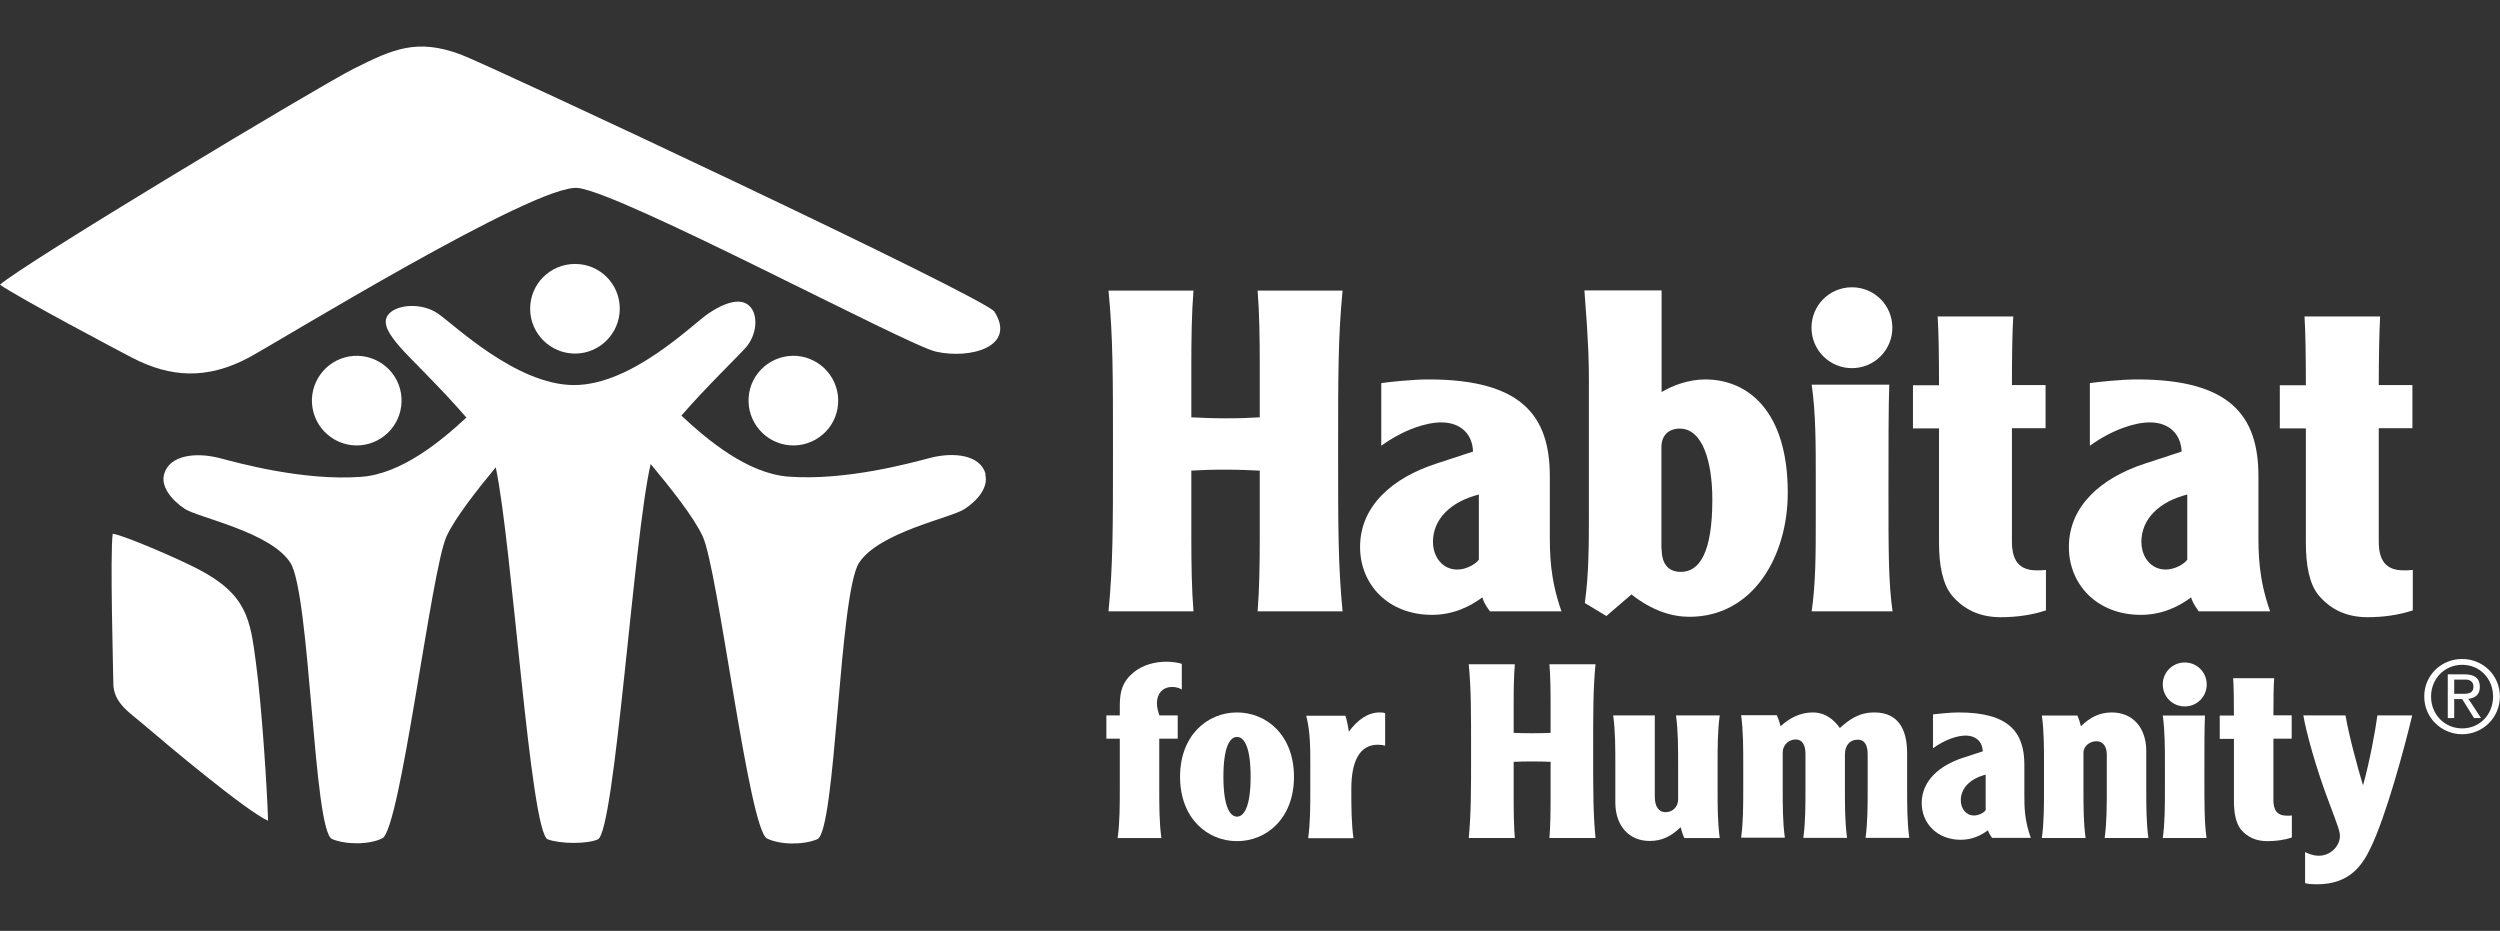 <svg xmlns="http://www.w3.org/2000/svg" width="188" height="70" viewBox="0 0 188 70" fill="none"><rect x="0" y="0" width="188" height="70" fill="#333333" stroke="none"/><path d="M23.464 30.375C23.333 28.518 24.721 26.91 26.578 26.764C28.435 26.633 30.058 28.021 30.189 29.878C30.321 31.735 28.932 33.343 27.075 33.489C25.218 33.621 23.61 32.232 23.464 30.375Z" fill="white"></path><path d="M63.024 30.375C63.156 28.518 61.767 26.91 59.91 26.764C58.054 26.633 56.431 28.021 56.299 29.878C56.168 31.735 57.557 33.343 59.413 33.489C61.27 33.621 62.893 32.232 63.024 30.375Z" fill="white"></path><path d="M74.121 35.653C73.726 34.191 71.708 33.972 69.925 34.44C68.521 34.805 63.638 36.165 59.296 35.843C56.182 35.609 53.127 33.021 51.241 31.253C53.127 29.074 55.554 26.75 56.109 26.106C56.913 25.171 57.045 23.694 56.373 23.022C55.7 22.349 54.487 22.759 53.288 23.563C52.089 24.367 47.528 28.957 43.171 28.957C38.815 28.957 34.107 24.367 32.908 23.563C31.695 22.759 29.955 22.89 29.283 23.563C28.61 24.235 29.283 25.171 30.087 26.106C30.657 26.779 33.172 29.191 35.072 31.399C33.172 33.168 30.189 35.638 27.163 35.858C22.821 36.179 17.938 34.82 16.535 34.454C14.751 33.986 12.733 34.206 12.339 35.667C12.09 36.574 12.865 37.583 13.903 38.27C14.941 38.942 20.321 39.995 21.827 42.305C23.333 44.615 23.567 62.494 24.97 63.094C25.993 63.532 27.791 63.532 28.756 63.035C30.116 62.348 32.426 42.846 33.581 40.331C34.224 38.942 35.847 36.881 37.28 35.141C38.522 40.974 39.882 62.67 41.198 63.123C42.192 63.474 44.165 63.474 44.955 63.123C46.241 62.567 47.659 40.287 48.931 34.893C50.422 36.691 52.177 38.884 52.849 40.346C54.004 42.846 56.314 62.348 57.674 63.05C58.653 63.547 60.437 63.547 61.46 63.108C62.864 62.509 63.097 44.629 64.603 42.319C66.124 40.01 71.489 38.957 72.527 38.284C73.565 37.612 74.34 36.603 74.091 35.682" fill="white"></path><path d="M39.867 23.212C39.867 21.355 41.373 19.849 43.244 19.849C45.116 19.849 46.607 21.355 46.607 23.212C46.607 25.068 45.101 26.589 43.244 26.589C41.388 26.589 39.867 25.083 39.867 23.212Z" fill="white"></path><path d="M74.793 23.46C76.43 26.062 72.995 27.027 70.378 26.443C68.185 25.945 46.665 14.44 43.434 14.133C40.218 13.841 20.862 25.741 18.727 26.881C15.584 28.562 12.821 28.402 9.927 26.896C8.976 26.399 1.608 22.51 0 21.413C1.608 19.922 23.991 6.472 26.593 5.171C29.59 3.666 31.373 2.876 34.663 4.104C36.943 4.967 74.106 22.378 74.793 23.446" fill="white"></path><path d="M8.494 40.141C9.327 40.258 13.289 41.968 14.853 42.773C18.625 44.717 18.815 46.647 19.239 49.775C19.692 53.123 20.087 59.351 20.16 61.719C18.581 61.047 12.412 55.871 10.935 54.6C9.795 53.605 8.523 52.904 8.523 51.369C8.523 50.784 8.26 41.574 8.479 40.126" fill="white"></path><path d="M185.155 49.556C186.705 49.556 187.991 50.769 187.991 52.377C187.991 53.986 186.69 55.214 185.155 55.214C183.62 55.214 182.304 54 182.304 52.377C182.304 50.755 183.605 49.556 185.155 49.556ZM185.155 54.775C186.471 54.775 187.48 53.737 187.48 52.377C187.48 51.018 186.471 49.994 185.155 49.994C183.839 49.994 182.816 51.032 182.816 52.377C182.816 53.722 183.825 54.775 185.155 54.775ZM184.073 54V50.711H185.331C186.105 50.711 186.485 51.018 186.485 51.646C186.485 52.275 186.091 52.494 185.623 52.553L186.573 54H186.047L185.155 52.568H184.556V54H184.073ZM184.541 52.173H185.316C185.828 52.173 186.003 51.983 186.003 51.617C186.003 51.296 185.755 51.105 185.433 51.105H184.556V52.173H184.541Z" fill="white"></path><path d="M89.749 21.852C89.617 23.504 89.588 25.434 89.588 27.495V31.384C90.334 31.413 91.079 31.457 92.161 31.457C93.243 31.457 93.988 31.428 94.734 31.384V27.495C94.734 25.434 94.705 23.504 94.573 21.852H100.962C100.626 25.331 100.626 28.168 100.626 33.913C100.626 39.659 100.626 42.495 100.962 45.974H94.573C94.705 44.322 94.734 42.392 94.734 40.331V35.39C93.988 35.361 93.243 35.317 92.161 35.317C91.079 35.317 90.334 35.346 89.588 35.39V40.331C89.588 42.392 89.617 44.322 89.749 45.974H83.36C83.696 42.495 83.696 39.659 83.696 33.913C83.696 28.168 83.696 25.331 83.36 21.852H89.749Z" fill="white"></path><path d="M103.871 28.811C104.339 28.738 106.166 28.533 107.424 28.533C114.426 28.533 116.546 31.267 116.546 35.799V40.024C116.546 41.647 116.546 43.474 117.423 45.974H112.043C111.634 45.433 111.502 45.068 111.473 44.922C110.567 45.594 109.31 46.237 107.687 46.237C104.412 46.237 102.278 43.971 102.278 41.135C102.278 38.021 104.748 35.931 107.965 34.878L110.771 33.957C110.742 32.773 109.967 31.764 108.374 31.764C107.292 31.764 105.596 32.276 103.871 33.519V28.782V28.811ZM111.21 37.188C109.076 37.729 107.76 39.045 107.76 40.74C107.76 41.925 108.505 42.831 109.587 42.831C110.289 42.831 111.005 42.392 111.21 42.086V37.188Z" fill="white"></path><path d="M124.952 21.852V29.483C125.8 28.972 127.014 28.533 128.227 28.533C131.443 28.533 134.44 30.901 134.44 37.056C134.44 41.822 131.838 46.383 127.043 46.383C125.756 46.383 124.265 45.945 122.686 44.702L120.8 46.325L119.178 45.346C119.485 43.182 119.485 40.887 119.485 38.445V28.738C119.485 27.481 119.485 26.106 119.148 21.837H124.967L124.952 21.852ZM124.952 41.252C124.952 42.232 125.318 43.006 126.4 43.006C127.788 43.006 128.768 41.588 128.768 37.568C128.768 34.688 128.022 32.232 126.327 32.232C125.42 32.232 124.938 32.802 124.938 33.621V41.267L124.952 41.252Z" fill="white"></path><path d="M139.265 21.604C140.961 21.604 142.306 22.963 142.306 24.645C142.306 26.326 140.946 27.685 139.265 27.685C137.583 27.685 136.224 26.326 136.224 24.645C136.224 22.963 137.569 21.604 139.265 21.604ZM142.072 28.943C142.013 30.697 142.013 33.27 142.013 36.91C142.013 41.515 142.013 43.811 142.32 45.974H136.239C136.546 43.811 136.546 41.515 136.546 39.074V35.828C136.546 33.387 136.546 31.092 136.239 28.928H142.086L142.072 28.943Z" fill="white"></path><path d="M151.399 23.782C151.326 24.835 151.297 26.823 151.297 28.957H153.826V32.203H151.297V40.726C151.297 42.115 151.808 42.89 153.153 42.89C153.358 42.89 153.563 42.89 153.855 42.86V45.901C152.744 46.267 151.589 46.413 150.449 46.413C148.928 46.413 147.715 45.872 146.794 44.79C146.092 43.942 145.814 42.524 145.814 40.799V32.217H143.855V28.972H145.814C145.814 26.837 145.785 24.849 145.712 23.797H151.399V23.782Z" fill="white"></path><path d="M157.159 28.811C157.627 28.738 159.454 28.533 160.711 28.533C167.714 28.533 169.834 31.267 169.834 35.799V40.024C169.834 41.647 169.834 43.474 170.711 45.974H165.346C164.936 45.433 164.805 45.068 164.776 44.922C163.869 45.594 162.612 46.237 160.989 46.237C157.714 46.237 155.58 43.971 155.58 41.135C155.58 38.021 158.051 35.931 161.252 34.878L164.059 33.957C164.015 32.773 163.241 31.764 161.662 31.764C160.58 31.764 158.884 32.276 157.159 33.519V28.782V28.811ZM164.483 37.188C162.349 37.729 161.033 39.045 161.033 40.74C161.033 41.925 161.779 42.831 162.86 42.831C163.562 42.831 164.279 42.392 164.483 42.086V37.188Z" fill="white"></path><path d="M178.986 23.782C178.927 24.835 178.883 26.823 178.883 28.957H181.413V32.203H178.883V40.726C178.883 42.115 179.395 42.89 180.74 42.89C180.945 42.89 181.149 42.89 181.442 42.86V45.901C180.331 46.267 179.176 46.413 178.035 46.413C176.515 46.413 175.302 45.872 174.381 44.79C173.664 43.942 173.401 42.524 173.401 40.799V32.217H171.442V28.972H173.401C173.401 26.837 173.372 24.849 173.299 23.797H178.986V23.782Z" fill="white"></path><path d="M88.857 51.851C88.784 51.793 88.55 51.661 88.141 51.661C87.366 51.661 87 52.246 87 52.875C87 53.24 87.117 53.606 87.19 53.796H88.564V55.55H87.176V59.293C87.176 60.608 87.176 61.851 87.337 63.021H84.047C84.208 61.851 84.208 60.608 84.208 59.293V55.55H83.199V53.796H84.208V53.079C84.208 51.998 84.398 51.267 85.26 50.55C85.992 49.965 86.912 49.761 87.717 49.761C88.155 49.761 88.638 49.834 88.871 49.922V51.837L88.857 51.851Z" fill="white"></path><path d="M97.307 58.415C97.307 61.529 95.26 63.254 93.023 63.254C90.787 63.254 88.74 61.529 88.74 58.415C88.74 55.301 90.787 53.576 93.023 53.576C95.26 53.576 97.307 55.301 97.307 58.415ZM92 58.415C92 60.623 92.483 61.412 93.023 61.412C93.564 61.412 94.047 60.623 94.047 58.415C94.047 56.208 93.579 55.418 93.023 55.418C92.468 55.418 92 56.208 92 58.415Z" fill="white"></path><path d="M101.166 53.795C101.283 54.132 101.4 54.731 101.43 55.023C102.073 54.161 102.833 53.576 103.754 53.576C103.959 53.576 104.061 53.591 104.163 53.635V56.076C103.959 56.018 103.71 56.003 103.608 56.003C102.219 56.003 101.62 57.289 101.62 59.307C101.62 60.623 101.62 61.865 101.781 63.035H98.374C98.535 61.865 98.535 60.623 98.535 59.307V57.553C98.535 56.237 98.535 54.994 98.228 53.825H101.181L101.166 53.795Z" fill="white"></path><path d="M113.915 49.951C113.842 50.842 113.827 51.895 113.827 53.006V55.111C114.236 55.126 114.631 55.141 115.216 55.141C115.801 55.141 116.21 55.126 116.605 55.111V53.006C116.605 51.895 116.59 50.842 116.517 49.951H119.982C119.806 51.837 119.806 53.372 119.806 56.486C119.806 59.599 119.806 61.135 119.982 63.02H116.517C116.59 62.129 116.605 61.076 116.605 59.965V57.29C116.21 57.275 115.801 57.26 115.216 57.26C114.631 57.26 114.222 57.275 113.827 57.29V59.965C113.827 61.076 113.842 62.129 113.915 63.02H110.45C110.625 61.135 110.625 59.599 110.625 56.486C110.625 53.372 110.625 51.837 110.45 49.951H113.915Z" fill="white"></path><path d="M126.663 63.021C126.531 62.743 126.443 62.436 126.385 62.202C125.713 62.86 125.011 63.24 124.061 63.24C122.496 63.24 121.473 62.099 121.473 60.345V57.524C121.473 56.208 121.473 54.965 121.312 53.796H124.441V59.921C124.441 60.652 124.733 61.076 125.259 61.076C125.713 61.076 126.195 60.74 126.195 60.111V57.524C126.195 56.208 126.195 54.965 126.034 53.796H129.324C129.163 54.965 129.163 56.208 129.163 57.524V59.278C129.163 60.594 129.163 61.836 129.324 63.021H126.648H126.663Z" fill="white"></path><path d="M133.622 53.795C133.753 54.073 133.841 54.38 133.899 54.614C134.572 53.986 135.405 53.576 136.312 53.576C137.306 53.576 137.92 54.146 138.358 54.746C139.016 54.161 139.747 53.576 140.946 53.576C142.744 53.576 143.417 54.834 143.417 56.646V59.278C143.417 60.593 143.417 61.836 143.577 63.006H140.288C140.449 61.836 140.449 60.593 140.449 59.278V56.734C140.449 56.091 140.259 55.623 139.703 55.623C139.075 55.623 138.738 56.091 138.738 56.734V59.278C138.738 60.593 138.738 61.836 138.899 63.006H135.61C135.771 61.836 135.771 60.593 135.771 59.278V56.69C135.771 56.091 135.581 55.608 135.025 55.608C134.513 55.608 134.06 56.032 134.06 56.573V59.263C134.06 60.579 134.06 61.822 134.221 62.991H130.932C131.092 61.822 131.092 60.579 131.092 59.263V57.509C131.092 56.193 131.092 54.95 130.932 53.781H133.636L133.622 53.795Z" fill="white"></path><path d="M145.361 53.722C145.624 53.693 146.604 53.576 147.291 53.576C151.077 53.576 152.232 55.067 152.232 57.509V59.789C152.232 60.667 152.232 61.661 152.715 63.006H149.805C149.586 62.713 149.513 62.509 149.498 62.436C149.001 62.801 148.329 63.152 147.452 63.152C145.683 63.152 144.513 61.924 144.513 60.389C144.513 58.708 145.858 57.567 147.583 56.997L149.104 56.5C149.089 55.857 148.665 55.316 147.802 55.316C147.218 55.316 146.297 55.594 145.361 56.266V53.708V53.722ZM149.323 58.254C148.168 58.547 147.452 59.263 147.452 60.184C147.452 60.827 147.861 61.325 148.446 61.325C148.826 61.325 149.221 61.091 149.323 60.915V58.254Z" fill="white"></path><path d="M156.209 53.795C156.34 54.073 156.428 54.38 156.486 54.614C157.159 53.956 157.861 53.576 158.811 53.576C160.375 53.576 161.399 54.717 161.399 56.471V59.292C161.399 60.608 161.399 61.851 161.559 63.02H158.27C158.431 61.851 158.431 60.608 158.431 59.292V56.763C158.431 56.193 158.197 55.74 157.641 55.74C157.188 55.74 156.676 56.076 156.676 56.617V59.292C156.676 60.608 156.676 61.851 156.837 63.02H153.548C153.709 61.851 153.709 60.608 153.709 59.292V57.538C153.709 56.222 153.709 54.98 153.548 53.81H156.223L156.209 53.795Z" fill="white"></path><path d="M164.293 49.819C165.214 49.819 165.945 50.55 165.945 51.471C165.945 52.392 165.214 53.123 164.293 53.123C163.372 53.123 162.641 52.392 162.641 51.471C162.641 50.55 163.372 49.819 164.293 49.819ZM165.814 53.795C165.77 54.746 165.77 56.135 165.77 58.108C165.77 60.593 165.77 61.851 165.931 63.02H162.641C162.802 61.851 162.802 60.608 162.802 59.292V57.538C162.802 56.222 162.802 54.98 162.641 53.81H165.814V53.795Z" fill="white"></path><path d="M171.018 50.989C170.974 51.559 170.96 52.641 170.96 53.795H172.334V55.55H170.96V60.169C170.96 60.915 171.237 61.339 171.968 61.339C172.085 61.339 172.188 61.339 172.348 61.325V62.977C171.749 63.181 171.12 63.254 170.492 63.254C169.673 63.254 169.001 62.962 168.518 62.377C168.138 61.909 167.992 61.149 167.992 60.213V55.564H166.925V53.81H167.992C167.992 52.655 167.977 51.573 167.933 51.003H171.004L171.018 50.989Z" fill="white"></path><path d="M176.383 53.796C176.617 55.228 177.319 57.816 177.685 59.015H177.714C178.226 57.144 178.606 55.038 178.781 53.796H181.398C180.799 56.31 179.424 61.398 178.255 63.795C177.655 65.023 176.734 66.5 174.22 66.5C173.957 66.5 173.577 66.485 173.343 66.412V64.073C173.503 64.161 173.913 64.351 174.366 64.351C175.316 64.351 175.96 63.562 175.96 62.889C175.96 62.538 175.886 62.319 175.155 60.374C174.161 57.772 173.416 55.024 173.211 53.796H176.383Z" fill="white"></path></svg>